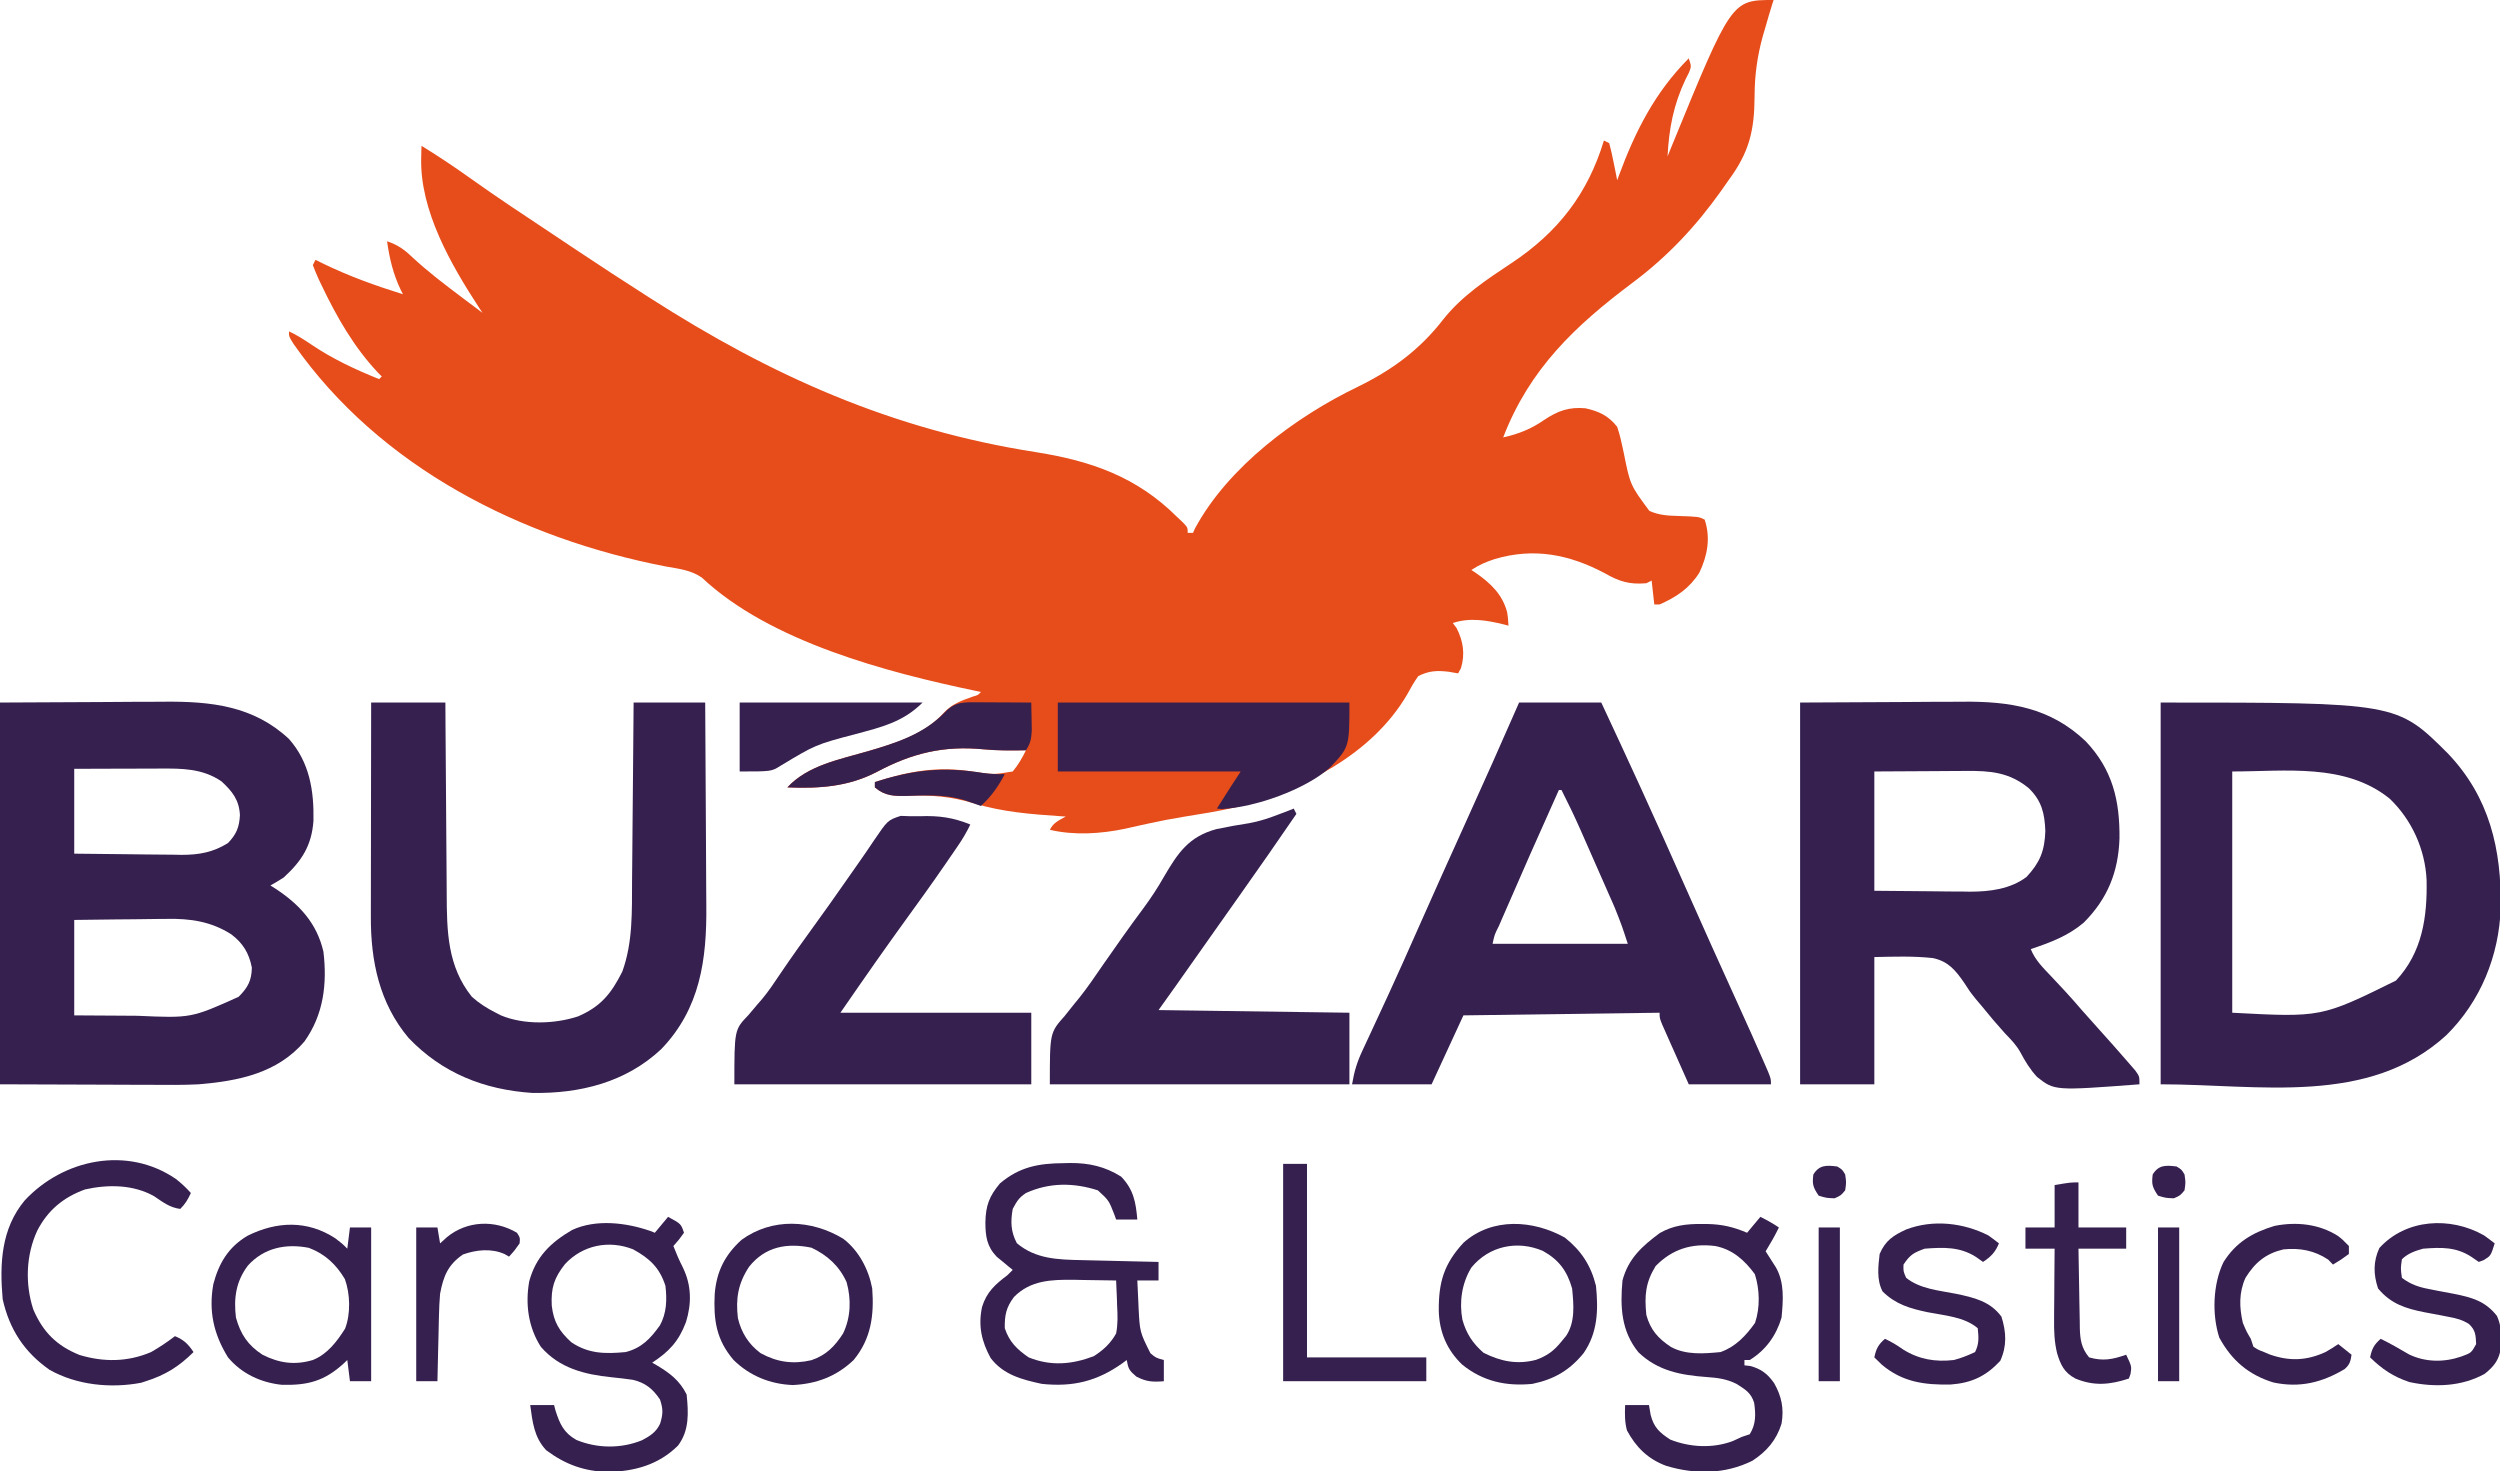<?xml version="1.0" encoding="UTF-8"?>
<svg version="1.1" xmlns="http://www.w3.org/2000/svg" width="943" height="555">
<path d="M0 0 C-0.17 0.525 -0.34 1.049 -0.516 1.59 C-1.389 4.381 -2.197 7.187 -3 10 C-3.522 11.767 -3.522 11.767 -4.055 13.57 C-6.169 21.252 -7.142 28.319 -7.173 36.305 C-7.232 49.389 -9.243 57.521 -17 68 C-17.949 69.356 -18.897 70.713 -19.844 72.07 C-29.399 85.493 -40.031 96.799 -53.213 106.662 C-74.866 122.882 -92.04 139.114 -102 165 C-96.115 163.66 -91.477 161.833 -86.5 158.375 C-81.357 154.951 -77.202 153.455 -71 154 C-65.933 155.094 -62.221 156.838 -59 161 C-57.911 164.149 -57.249 167.368 -56.562 170.625 C-54.098 182.942 -54.098 182.942 -46.855 192.707 C-43.192 194.366 -39.766 194.525 -35.812 194.625 C-28.208 194.896 -28.208 194.896 -26 196 C-23.698 202.907 -24.932 209.55 -28 216 C-31.653 221.842 -36.736 225.281 -43 228 C-43.66 228 -44.32 228 -45 228 C-45.33 225.03 -45.66 222.06 -46 219 C-46.66 219.33 -47.32 219.66 -48 220 C-54.475 220.535 -58.179 219.355 -63.75 216.188 C-77.07 209.13 -90.407 206.49 -105.188 210.875 C-108.565 211.999 -111.026 213.017 -114 215 C-113.481 215.34 -112.961 215.681 -112.426 216.031 C-106.787 219.95 -102.216 224.201 -100.477 231.066 C-100.188 233 -100.188 233 -100 236 C-100.545 235.856 -101.091 235.711 -101.652 235.562 C-108.12 233.971 -114.561 232.854 -121 235 C-120.526 235.639 -120.051 236.279 -119.562 236.938 C-117.054 241.854 -116.311 246.749 -117.938 252.062 C-118.288 252.702 -118.639 253.341 -119 254 C-120.176 253.794 -121.351 253.588 -122.562 253.375 C-126.948 252.888 -129.952 252.976 -134 255 C-135.652 257.262 -136.945 259.619 -138.285 262.078 C-151.638 284.829 -177.906 297.865 -202.66 304.446 C-209.223 306 -215.901 307.012 -222.555 308.094 C-226.988 308.816 -231.363 309.661 -235.75 310.625 C-236.829 310.861 -237.908 311.097 -239.02 311.34 C-240.935 311.764 -242.849 312.193 -244.762 312.629 C-253.862 314.529 -263.894 315.164 -273 313 C-271.623 310.246 -269.633 309.485 -267 308 C-267.618 307.96 -268.236 307.921 -268.873 307.88 C-280.093 307.126 -290.853 306.298 -301.648 303 C-310.32 300.413 -317.865 299.812 -326.891 300.166 C-331.731 300.273 -335.13 300.318 -339 297 C-339 296.34 -339 295.68 -339 295 C-326.085 290.825 -315.335 288.932 -301.875 291.062 C-294.373 292.201 -294.373 292.201 -287 291 C-284.84 288.396 -283.499 285.997 -282 283 C-282.669 283.012 -283.338 283.023 -284.027 283.035 C-288.703 283.079 -293.328 283.099 -297.984 282.637 C-313.006 281.192 -324.92 284.055 -338.187 291.129 C-348.979 296.771 -359.983 297.493 -372 297 C-364.243 288.643 -352.349 286.5 -341.758 283.402 C-331.412 280.371 -320.448 277.137 -313 268.875 C-309.93 265.504 -306.309 264.262 -302.074 262.762 C-300.039 262.179 -300.039 262.179 -299 261 C-299.631 260.871 -300.261 260.741 -300.911 260.608 C-334.259 253.639 -378.54 242.102 -404.293 217.84 C-408.454 215.012 -412.915 214.552 -417.812 213.688 C-472.481 203.088 -525.699 176.289 -558.199 129.836 C-560 127 -560 127 -560 125 C-556.955 126.397 -554.251 128.144 -551.481 130.022 C-543.408 135.459 -535.007 139.362 -526 143 C-525.67 142.67 -525.34 142.34 -525 142 C-525.461 141.536 -525.923 141.072 -526.398 140.594 C-535.501 130.951 -542.002 119.534 -547.688 107.625 C-548.039 106.893 -548.39 106.162 -548.752 105.408 C-549.569 103.635 -550.294 101.82 -551 100 C-550.505 99.01 -550.505 99.01 -550 98 C-549.126 98.436 -548.252 98.871 -547.352 99.32 C-537.492 104.13 -527.462 107.728 -517 111 C-517.266 110.478 -517.531 109.956 -517.805 109.418 C-520.698 103.388 -522.062 97.605 -523 91 C-518.995 92.354 -516.54 94.085 -513.5 97 C-507.638 102.433 -501.383 107.206 -495 112 C-494.14 112.648 -493.28 113.297 -492.395 113.965 C-490.6 115.315 -488.801 116.658 -487 118 C-487.413 117.38 -487.825 116.76 -488.25 116.121 C-498.796 99.949 -510.69 79.488 -510.125 59.438 C-510.107 58.591 -510.089 57.744 -510.07 56.871 C-510.047 56.254 -510.024 55.636 -510 55 C-503.601 58.925 -497.419 63.077 -491.312 67.438 C-481.273 74.595 -470.996 81.39 -460.717 88.198 C-457.756 90.162 -454.801 92.138 -451.849 94.116 C-443.296 99.843 -434.665 105.445 -426 111 C-425.258 111.477 -424.515 111.954 -423.75 112.445 C-377.925 141.836 -332.53 162.053 -278.47 170.512 C-257.544 173.811 -240.273 179.785 -225 195 C-224.25 195.706 -223.5 196.413 -222.727 197.141 C-221 199 -221 199 -221 201 C-220.34 201 -219.68 201 -219 201 C-218.751 200.443 -218.502 199.886 -218.246 199.312 C-205.709 176.046 -180.17 157.148 -156.955 145.955 C-143.943 139.601 -133.534 132.001 -124.625 120.5 C-117.533 111.559 -108.179 105.411 -98.745 99.16 C-81.352 87.586 -70.115 73.183 -64 53 C-63.34 53.33 -62.68 53.66 -62 54 C-61.371 56.332 -60.845 58.693 -60.375 61.062 C-60.115 62.353 -59.854 63.643 -59.586 64.973 C-59.393 65.972 -59.199 66.971 -59 68 C-58.81 67.478 -58.62 66.956 -58.424 66.418 C-52.201 49.548 -44.784 34.846 -32 22 C-31 25 -31 25 -31.891 27.312 C-32.339 28.199 -32.788 29.086 -33.25 30 C-37.747 39.505 -39.47 48.53 -40 59 C-39.515 57.802 -39.031 56.605 -38.531 55.371 C-15.852 0 -15.852 0 0 0 Z " fill="#E74D1B" transform="translate(669,0)"/>
<path d="M0 0 C18.872 -0.093 18.872 -0.093 38.125 -0.188 C44.042 -0.228 44.042 -0.228 50.079 -0.27 C54.967 -0.284 54.967 -0.284 57.269 -0.286 C58.846 -0.291 60.424 -0.301 62.002 -0.317 C79.493 -0.479 95.678 1.242 109.023 13.762 C116.777 22.542 118.468 33.279 118.238 44.602 C117.588 53.88 113.855 59.748 107 66 C105.361 67.045 103.7 68.058 102 69 C102.652 69.412 103.305 69.825 103.977 70.25 C112.984 76.202 119.524 83.218 122 94 C123.443 106.136 122.062 117.725 114.812 127.875 C104.638 139.796 89.986 142.747 75 144 C69.047 144.304 63.088 144.236 57.129 144.195 C55.655 144.192 54.181 144.19 52.707 144.189 C47.325 144.179 41.944 144.151 36.562 144.125 C24.497 144.084 12.431 144.042 0 144 C0 96.48 0 48.96 0 0 Z M28 25 C28 35.56 28 46.12 28 57 C34.814 57.092 41.626 57.172 48.441 57.22 C50.756 57.24 53.071 57.267 55.386 57.302 C58.725 57.351 62.063 57.373 65.402 57.391 C66.428 57.411 67.453 57.432 68.51 57.453 C75.083 57.455 80.349 56.506 86 53 C89.195 49.65 90.249 47.028 90.5 42.5 C90.222 36.79 87.696 33.565 83.562 29.75 C76.354 24.827 68.656 24.853 60.227 24.902 C59.303 24.904 58.379 24.905 57.427 24.907 C54.493 24.912 51.559 24.925 48.625 24.938 C46.629 24.943 44.633 24.947 42.637 24.951 C37.758 24.961 32.879 24.981 28 25 Z M28 82 C28 93.88 28 105.76 28 118 C33.923 118.046 39.845 118.086 45.767 118.11 C47.778 118.12 49.788 118.133 51.799 118.151 C72.074 119.05 72.074 119.05 90 111 C93.462 107.538 94.903 104.931 95 100 C93.967 94.575 91.636 90.724 87.214 87.413 C79.615 82.565 71.696 81.417 62.863 81.609 C61.858 81.615 60.852 81.621 59.816 81.627 C56.648 81.649 53.481 81.699 50.312 81.75 C48.147 81.77 45.98 81.788 43.814 81.805 C38.542 81.845 33.272 81.923 28 82 Z " fill="#36204F" transform="translate(0,265)"/>
<path d="M0 0 C18.655 -0.093 18.655 -0.093 37.688 -0.188 C41.589 -0.215 45.491 -0.242 49.51 -0.27 C54.339 -0.284 54.339 -0.284 56.613 -0.286 C58.173 -0.291 59.733 -0.301 61.293 -0.317 C79.133 -0.484 94.349 1.878 107.742 14.621 C117.829 25.249 120.623 36.943 120.47 51.274 C120.045 63.878 115.99 73.997 107.004 83 C101.07 88.052 94.323 90.544 87 93 C88.661 97.147 91.66 100.067 94.688 103.25 C95.782 104.417 96.876 105.585 97.969 106.754 C98.495 107.315 99.021 107.876 99.562 108.454 C101.866 110.932 104.079 113.485 106.293 116.043 C108.336 118.386 110.417 120.693 112.5 123 C116.375 127.298 120.223 131.616 124 136 C124.804 136.928 125.609 137.856 126.438 138.812 C128 141 128 141 128 144 C95.976 146.428 95.976 146.428 89.387 141.234 C86.75 138.399 84.818 135.215 83.017 131.799 C81.495 129.105 79.454 127.029 77.312 124.812 C74.302 121.499 71.434 118.111 68.625 114.625 C67.864 113.723 67.104 112.82 66.32 111.891 C64 109 64 109 61.867 105.672 C58.633 100.973 55.856 97.601 50.065 96.382 C42.629 95.581 35.541 95.84 28 96 C28 111.84 28 127.68 28 144 C18.76 144 9.52 144 0 144 C0 96.48 0 48.96 0 0 Z M28 26 C28 40.85 28 55.7 28 71 C38.581 71.093 38.581 71.093 49.375 71.188 C51.581 71.215 53.787 71.242 56.06 71.27 C57.84 71.279 59.619 71.287 61.398 71.293 C62.747 71.316 62.747 71.316 64.122 71.339 C71.534 71.342 79.269 70.364 85.375 65.812 C90.445 60.381 92.24 55.992 92.5 48.5 C92.25 41.739 91.119 37.024 86.199 32.254 C78.79 26.254 71.7 25.704 62.473 25.805 C61.595 25.807 60.718 25.809 59.813 25.811 C56.563 25.821 53.313 25.849 50.062 25.875 C42.782 25.916 35.501 25.957 28 26 Z " fill="#36204F" transform="translate(679,265)"/>
<path d="M0 0 C89.093 0 89.093 0 108.379 19.25 C124.032 35.673 128.605 55.364 128.27 77.504 C127.633 95.554 120.676 112.693 107.789 125.445 C78.403 152.362 37.063 144 0 144 C0 96.48 0 48.96 0 0 Z M27 26 C27 56.03 27 86.06 27 117 C60.552 118.788 60.552 118.788 88.75 104.875 C98.73 94.258 100.589 80.84 100.312 66.965 C99.791 55.436 94.721 44.166 86.312 36.188 C69.549 22.752 47.217 26 27 26 Z " fill="#36204F" transform="translate(815,265)"/>
<path d="M0 0 C10.23 0 20.46 0 31 0 C35.854 10.377 40.672 20.769 45.438 31.188 C45.779 31.935 46.121 32.682 46.473 33.452 C51.991 45.519 57.415 57.627 62.785 69.761 C69.28 84.435 75.889 99.058 82.531 113.666 C85.918 121.124 89.296 128.586 92.555 136.102 C93.031 137.201 93.508 138.3 94 139.432 C95 142 95 142 95 144 C84.77 144 74.54 144 64 144 C62.185 139.916 60.37 135.833 58.5 131.625 C57.926 130.338 57.351 129.051 56.76 127.725 C56.313 126.715 55.866 125.705 55.406 124.664 C54.945 123.627 54.485 122.59 54.01 121.522 C53 119 53 119 53 117 C28.58 117.33 4.16 117.66 -21 118 C-24.96 126.58 -28.92 135.16 -33 144 C-42.9 144 -52.8 144 -63 144 C-62.175 139.049 -61.059 135.441 -58.965 131.023 C-58.655 130.354 -58.345 129.684 -58.026 128.994 C-57.355 127.546 -56.681 126.098 -56.004 124.652 C-54.159 120.712 -52.339 116.759 -50.516 112.809 C-50.138 111.992 -49.76 111.175 -49.371 110.334 C-45.557 102.073 -41.865 93.76 -38.188 85.438 C-32.257 72.031 -26.243 58.663 -20.188 45.312 C-13.357 30.251 -6.619 15.156 0 0 Z M15 33 C4.133 57.292 4.133 57.292 -6.5 81.688 C-6.867 82.54 -7.233 83.392 -7.611 84.27 C-9.262 87.53 -9.262 87.53 -10 91 C6.83 91 23.66 91 41 91 C38.735 84.051 38.735 84.051 36.071 77.342 C35.723 76.547 35.376 75.753 35.018 74.934 C34.47 73.697 34.47 73.697 33.91 72.434 C33.524 71.555 33.139 70.677 32.741 69.772 C31.93 67.928 31.118 66.085 30.303 64.243 C29.065 61.444 27.834 58.641 26.604 55.838 C25.81 54.036 25.017 52.235 24.223 50.434 C23.859 49.606 23.495 48.779 23.121 47.927 C20.884 42.875 18.506 37.924 16 33 C15.67 33 15.34 33 15 33 Z " fill="#36204F" transform="translate(573,265)"/>
<path d="M0 0 C9.24 0 18.48 0 28 0 C28.015 2.669 28.029 5.338 28.044 8.087 C28.095 16.936 28.161 25.785 28.236 34.634 C28.28 39.995 28.32 45.356 28.346 50.718 C28.373 55.899 28.413 61.079 28.463 66.26 C28.48 68.23 28.491 70.2 28.498 72.169 C28.547 86.227 28.754 99.518 38 111 C40.793 113.493 43.668 115.306 47 117 C47.998 117.509 47.998 117.509 49.016 118.027 C57.744 121.642 69.206 121.295 78.062 118.375 C86.672 114.637 90.537 109.811 94.738 101.488 C98.784 90.302 98.342 78.623 98.414 66.895 C98.433 64.96 98.452 63.025 98.473 61.09 C98.524 56.032 98.564 50.973 98.601 45.915 C98.641 40.739 98.692 35.564 98.742 30.389 C98.839 20.259 98.922 10.13 99 0 C107.91 0 116.82 0 126 0 C126.091 12.258 126.164 24.515 126.207 36.773 C126.228 42.467 126.256 48.16 126.302 53.853 C126.346 59.358 126.369 64.862 126.38 70.367 C126.387 72.457 126.401 74.546 126.423 76.635 C126.625 96.886 124.132 115.457 109.402 130.75 C96.018 143.286 78.735 147.569 60.715 147.25 C42.601 146.031 26.837 139.812 14.137 126.535 C3.116 113.459 -0.187 97.518 -0.114 80.83 C-0.114 79.951 -0.114 79.072 -0.114 78.166 C-0.113 75.288 -0.106 72.41 -0.098 69.531 C-0.096 67.525 -0.094 65.518 -0.093 63.512 C-0.09 58.251 -0.08 52.991 -0.069 47.73 C-0.058 42.354 -0.054 36.978 -0.049 31.602 C-0.038 21.068 -0.021 10.534 0 0 Z " fill="#36204F" transform="translate(140,265)"/>
<path d="M0 0 C7.032 -0.261 12.412 0.475 18.926 3.125 C17.588 5.926 16.095 8.477 14.344 11.039 C13.831 11.791 13.317 12.542 12.789 13.317 C12.236 14.12 11.683 14.923 11.113 15.75 C10.537 16.59 9.96 17.431 9.365 18.296 C4.392 25.512 -0.724 32.618 -5.875 39.707 C-9.059 44.093 -12.2 48.509 -15.324 52.938 C-15.994 53.886 -15.994 53.886 -16.678 54.854 C-21.184 61.25 -25.62 67.692 -30.074 74.125 C-6.314 74.125 17.446 74.125 41.926 74.125 C41.926 83.035 41.926 91.945 41.926 101.125 C4.966 101.125 -31.994 101.125 -70.074 101.125 C-70.074 80.52 -70.074 80.52 -64.762 75 C-63.646 73.685 -62.534 72.367 -61.426 71.047 C-60.861 70.399 -60.297 69.751 -59.716 69.084 C-57.108 65.972 -54.886 62.626 -52.637 59.25 C-48.255 52.787 -43.722 46.446 -39.13 40.131 C-35.58 35.237 -32.087 30.308 -28.633 25.346 C-26.862 22.805 -25.083 20.271 -23.301 17.738 C-21.322 14.924 -19.379 12.094 -17.473 9.23 C-12.227 1.509 -12.227 1.509 -7.324 -0.125 C-3.667 0.028 -3.667 0.028 0 0 Z " fill="#36204F" transform="translate(347.074,307.875)"/>
<path d="M0 0 C0.495 0.99 0.495 0.99 1 2 C-6.075 12.348 -13.237 22.63 -20.484 32.859 C-22.993 36.403 -25.496 39.952 -28 43.5 C-28.991 44.904 -29.982 46.307 -30.973 47.711 C-33.064 50.674 -35.155 53.638 -37.246 56.602 C-37.78 57.359 -38.315 58.116 -38.865 58.896 C-39.878 60.333 -40.891 61.769 -41.904 63.205 C-42.599 64.19 -42.599 64.19 -43.309 65.195 C-43.709 65.763 -44.109 66.33 -44.521 66.915 C-46.673 69.949 -48.838 72.973 -51 76 C-27.24 76.33 -3.48 76.66 21 77 C21 85.91 21 94.82 21 104 C-16.29 104 -53.58 104 -92 104 C-92 84.536 -92 84.536 -86.375 78.188 C-85.172 76.683 -83.972 75.176 -82.773 73.668 C-82.149 72.907 -81.525 72.145 -80.882 71.361 C-77.714 67.386 -74.876 63.188 -72 59 C-67.044 51.877 -62.06 44.772 -56.87 37.815 C-53.953 33.872 -51.331 29.914 -48.918 25.641 C-43.658 16.66 -39.568 10.562 -29.165 7.74 C-25.059 6.861 -20.943 6.144 -16.793 5.503 C-12.857 4.794 -9.222 3.562 -5.5 2.125 C-3.876 1.51 -3.876 1.51 -2.219 0.883 C-1.487 0.591 -0.754 0.3 0 0 Z " fill="#36204F" transform="translate(488,305)"/>
<path d="M0 0 C36.3 0 72.6 0 110 0 C110 16.816 110 16.816 102.605 24.581 C93.168 32.924 74.417 39.517 61.953 40.156 C61.309 40.105 60.664 40.053 60 40 C61.125 38.229 62.25 36.458 63.375 34.688 C64.001 33.701 64.628 32.715 65.273 31.699 C66.497 29.787 67.741 27.889 69 26 C46.23 26 23.46 26 0 26 C0 17.42 0 8.84 0 0 Z " fill="#37204E" transform="translate(399,265)"/>
<path d="M0 0 C2.494 1.204 4.681 2.454 7 4 C5.502 7.112 3.801 10.053 2 13 C2.349 13.543 2.699 14.085 3.059 14.645 C3.741 15.718 3.741 15.718 4.438 16.812 C5.116 17.874 5.116 17.874 5.809 18.957 C9.186 24.748 8.603 31.525 8 38 C5.977 44.814 2.081 50.232 -4 54 C-4.66 54 -5.32 54 -6 54 C-6 54.66 -6 55.32 -6 56 C-5.278 56.083 -4.556 56.165 -3.812 56.25 C0.306 57.348 2.756 59.215 5.203 62.727 C8.045 67.75 8.97 72.289 8 78 C6.087 84.192 2.398 88.496 -3 92 C-13.337 97.119 -24.632 97.208 -35.523 93.91 C-42.352 91.401 -46.898 86.904 -50.312 80.562 C-51.184 77.315 -51.131 74.345 -51 71 C-48.03 71 -45.06 71 -42 71 C-41.794 72.217 -41.587 73.434 -41.375 74.688 C-40.198 79.37 -38.07 81.339 -34 84 C-26.566 86.951 -17.936 87.419 -10.375 84.562 C-9.261 84.047 -8.148 83.531 -7 83 C-6.01 82.67 -5.02 82.34 -4 82 C-1.604 78.167 -1.722 74.489 -2.328 70.152 C-3.521 66.33 -5.654 65.124 -9 63 C-12.763 61.122 -16.108 60.713 -20.231 60.419 C-29.93 59.714 -38.72 58.104 -45.992 51.074 C-52.479 43.082 -52.914 33.958 -52 24 C-49.815 15.744 -44.615 11.05 -37.941 6.113 C-32.882 3.212 -27.923 2.644 -22.188 2.688 C-21.136 2.689 -21.136 2.689 -20.062 2.691 C-14.467 2.795 -10.111 3.81 -5 6 C-3.35 4.02 -1.7 2.04 0 0 Z M-39.5 18.562 C-43.333 24.79 -43.741 29.692 -43 37 C-41.455 42.651 -38.517 45.914 -33.684 49.09 C-27.996 52.165 -21.253 51.61 -15 51 C-9.261 48.939 -5.488 44.862 -2 40 C-0.051 34.152 -0.22 27.478 -2.062 21.625 C-5.952 16.356 -10.433 12.288 -17 11 C-25.822 9.88 -33.216 12.121 -39.5 18.562 Z " fill="#36204F" transform="translate(664,459)"/>
<path d="M0 0 C4.875 2.625 4.875 2.625 6 6 C4.062 8.688 4.062 8.688 2 11 C3.062 13.778 4.209 16.41 5.562 19.062 C8.824 25.727 8.944 32.629 6.75 39.688 C4.032 46.924 0.366 50.837 -6 55 C-5.469 55.303 -4.938 55.606 -4.391 55.918 C0.602 58.879 4.337 61.674 7 67 C7.688 73.939 8.072 80.511 3.738 86.285 C-3.625 93.549 -12.484 95.935 -22.562 96.25 C-31.619 95.964 -38.697 93.461 -46 88 C-50.556 83.102 -51.132 77.419 -52 71 C-49.03 71 -46.06 71 -43 71 C-42.827 71.664 -42.655 72.328 -42.477 73.012 C-40.863 78.082 -39.36 81.438 -34.625 84.125 C-26.749 87.394 -17.715 87.481 -9.812 84.25 C-6.74 82.62 -4.521 81.231 -3 78 C-1.888 74.347 -1.827 72.51 -3.062 68.875 C-5.766 64.863 -8.608 62.554 -13.311 61.464 C-15.975 61.078 -18.634 60.769 -21.312 60.5 C-31.511 59.462 -41.048 57.089 -48 49 C-52.734 41.633 -53.906 32.864 -52.375 24.312 C-49.859 15.044 -44.332 9.712 -36.234 4.965 C-27.243 0.762 -15.739 2.155 -6.66 5.344 C-5.838 5.669 -5.838 5.669 -5 6 C-3.35 4.02 -1.7 2.04 0 0 Z M-38.875 17.812 C-42.999 23.01 -44.215 26.871 -43.875 33.5 C-43.16 39.624 -41.094 43.067 -36.562 47.25 C-30.055 51.694 -23.676 51.725 -16 51 C-9.971 49.459 -6.679 45.952 -3.129 41 C-0.511 36.362 -0.385 31.201 -1 26 C-3.217 19.145 -6.927 15.687 -13.188 12.25 C-22.349 8.625 -32.26 10.68 -38.875 17.812 Z " fill="#36204F" transform="translate(252,459)"/>
<path d="M0 0 C1.219 -0.031 1.219 -0.031 2.463 -0.062 C9.545 -0.108 15.657 1.261 21.688 5.062 C26.393 9.907 27.255 14.778 27.812 21.25 C25.172 21.25 22.532 21.25 19.812 21.25 C19.593 20.635 19.374 20.02 19.148 19.387 C17.074 14.056 17.074 14.056 12.938 10.25 C3.73 7.304 -5.31 7.245 -14.188 11.25 C-16.916 13.099 -17.513 14.18 -19.188 17.25 C-20.042 22.053 -19.931 25.852 -17.625 30.188 C-10.554 36.171 -2.096 36.382 6.711 36.566 C7.546 36.587 8.381 36.608 9.241 36.629 C11.89 36.694 14.539 36.754 17.188 36.812 C18.991 36.856 20.794 36.899 22.598 36.943 C27.003 37.05 31.407 37.151 35.812 37.25 C35.812 39.56 35.812 41.87 35.812 44.25 C33.172 44.25 30.532 44.25 27.812 44.25 C27.928 46.917 28.054 49.583 28.188 52.25 C28.218 52.994 28.249 53.738 28.281 54.504 C28.751 63.675 28.751 63.675 32.75 71.688 C34.823 73.432 34.823 73.432 37.812 74.25 C37.812 76.89 37.812 79.53 37.812 82.25 C33.597 82.587 31.235 82.469 27.438 80.5 C24.707 78.16 24.414 77.578 23.812 74.25 C23.279 74.648 22.745 75.047 22.195 75.457 C12.641 82.251 3.529 84.48 -8.188 83.25 C-15.664 81.643 -22.686 79.853 -27.516 73.504 C-30.942 67.218 -32.271 61.379 -30.762 54.234 C-28.995 48.554 -25.832 45.764 -21.188 42.25 C-20.527 41.59 -19.867 40.93 -19.188 40.25 C-20.019 39.579 -20.019 39.579 -20.867 38.895 C-21.954 37.988 -21.954 37.988 -23.062 37.062 C-23.782 36.471 -24.501 35.879 -25.242 35.27 C-28.965 31.404 -29.48 27.543 -29.5 22.312 C-29.376 15.995 -28.054 12.49 -24 7.625 C-16.607 1.382 -9.4 0.058 0 0 Z M-18.688 50.438 C-21.67 54.375 -22.266 57.323 -22.188 62.25 C-20.464 67.421 -17.63 70.174 -13.188 73.25 C-4.784 76.644 3.079 75.946 11.391 72.809 C14.998 70.487 17.697 68.018 19.812 64.25 C20.5 60.727 20.388 57.384 20.188 53.812 C20.16 52.89 20.133 51.968 20.105 51.018 C20.035 48.759 19.937 46.506 19.812 44.25 C15.667 44.162 11.521 44.109 7.375 44.062 C6.21 44.037 5.046 44.012 3.846 43.986 C-4.656 43.914 -12.418 44.136 -18.688 50.438 Z " fill="#36204F" transform="translate(401.188,438.75)"/>
<path d="M0 0 C2.562 1.938 2.562 1.938 4.562 3.938 C4.893 1.298 5.223 -1.343 5.562 -4.062 C8.203 -4.062 10.842 -4.062 13.562 -4.062 C13.562 15.078 13.562 34.218 13.562 53.938 C10.922 53.938 8.283 53.938 5.562 53.938 C5.067 49.977 5.067 49.977 4.562 45.938 C4.15 46.336 3.737 46.734 3.312 47.145 C-3.992 53.845 -10.266 55.549 -20.188 55.285 C-28.071 54.442 -35.309 51.084 -40.438 44.938 C-45.843 36.191 -47.789 27.533 -45.977 17.348 C-43.888 9.375 -40.251 3.313 -33.062 -0.938 C-22.016 -6.433 -10.522 -6.835 0 0 Z M-32.938 10.312 C-37.449 16.34 -38.326 22.567 -37.438 29.938 C-35.688 36.218 -32.974 40.318 -27.438 43.938 C-21.13 47.11 -15.312 47.973 -8.438 45.938 C-2.892 43.682 0.585 39.04 3.73 34.105 C5.875 28.518 5.671 21.006 3.652 15.418 C0.361 9.883 -3.864 5.903 -9.938 3.625 C-18.557 1.932 -26.834 3.566 -32.938 10.312 Z " fill="#36204F" transform="translate(126.438,467.062)"/>
<path d="M0 0 C2.052 1.608 3.893 3.325 5.625 5.273 C4.473 7.741 3.577 9.321 1.625 11.273 C-2.272 10.813 -5.008 8.678 -8.18 6.527 C-16.024 2.047 -25.622 1.987 -34.293 3.926 C-42.433 6.866 -48.344 11.763 -52.312 19.461 C-56.577 28.641 -56.969 39.579 -53.812 49.211 C-50.178 57.703 -44.979 62.896 -36.398 66.363 C-27.226 69.125 -18.225 69.038 -9.375 65.273 C-6.217 63.462 -3.268 61.481 -0.375 59.273 C2.992 60.667 4.611 62.252 6.625 65.273 C1.162 70.706 -4.024 73.948 -11.375 76.273 C-11.969 76.466 -12.564 76.658 -13.176 76.855 C-24.663 79.039 -37.503 77.73 -47.707 71.953 C-57.266 65.264 -62.856 56.616 -65.375 45.273 C-66.547 31.982 -65.951 18.745 -57.055 8.078 C-42.545 -7.512 -18.371 -12.63 0 0 Z " fill="#36204F" transform="translate(66.375,444.727)"/>
<path d="M0 0 C6.214 4.943 9.823 10.471 11.75 18.188 C12.685 27.339 12.416 35.887 7.086 43.594 C1.786 50.098 -4.073 53.49 -12.25 55.188 C-22.12 56.163 -30.885 54.252 -38.688 47.938 C-44.471 42.439 -47.329 35.631 -47.543 27.691 C-47.642 16.952 -45.647 9.971 -38.184 1.914 C-27.423 -7.694 -11.952 -6.666 0 0 Z M-35.25 11.312 C-38.848 17.202 -39.886 24.264 -38.625 31 C-37.152 36.221 -34.777 39.847 -30.688 43.438 C-24.245 46.717 -17.95 47.983 -10.875 46.125 C-6.67 44.619 -4.084 42.708 -1.25 39.188 C-0.672 38.486 -0.095 37.785 0.5 37.062 C3.996 31.818 3.339 25.21 2.75 19.188 C0.833 12.533 -2.243 8.389 -8.285 5.027 C-17.848 0.94 -28.543 3.102 -35.25 11.312 Z " fill="#36204F" transform="translate(590.25,466.812)"/>
<path d="M0 0 C5.859 4.454 9.589 11.549 10.934 18.75 C11.695 28.863 10.532 37.724 3.934 45.75 C-2.621 51.955 -10.026 54.746 -19.004 55.188 C-27.524 54.867 -35.239 51.741 -41.34 45.766 C-47.91 38.095 -48.965 30.614 -48.477 20.816 C-47.777 12.353 -44.675 6.183 -38.391 0.445 C-26.818 -7.996 -11.945 -7.226 0 0 Z M-35.504 10.562 C-39.661 16.845 -40.614 22.551 -39.727 29.965 C-38.432 35.427 -35.692 39.796 -31.172 43.16 C-24.94 46.589 -18.884 47.415 -12.004 45.812 C-6.478 43.965 -3.186 40.589 -0.066 35.75 C2.858 29.735 3.068 22.833 1.281 16.402 C-1.455 10.308 -6.004 6.183 -12.004 3.375 C-21.226 1.493 -29.41 2.927 -35.504 10.562 Z " fill="#36204F" transform="translate(318.066,467.25)"/>
<path d="M0 0 C1.352 0.975 2.691 1.969 4 3 C2.523 7.677 2.523 7.677 -0.125 9.312 C-0.744 9.539 -1.363 9.766 -2 10 C-2.928 9.361 -3.856 8.721 -4.812 8.062 C-10.654 4.282 -16.217 4.484 -23 5 C-25.94 5.811 -28.794 6.794 -31 9 C-31.5 12.416 -31.5 12.416 -31 16 C-27.72 18.467 -24.689 19.498 -20.691 20.246 C-19.697 20.444 -18.702 20.642 -17.678 20.846 C-15.605 21.239 -13.532 21.63 -11.459 22.018 C-4.707 23.368 0.437 24.712 4.852 30.375 C6.19 33.435 6.401 35.668 6.375 39 C6.387 40.516 6.387 40.516 6.398 42.062 C5.76 46.768 3.921 49.267 0.25 52.188 C-8.402 57.013 -18.599 57.387 -28.172 55.312 C-34.254 53.296 -38.435 50.463 -43 46 C-42.306 42.74 -41.541 41.21 -39 39 C-35.333 40.788 -31.835 42.817 -28.316 44.879 C-22.119 47.878 -15.056 47.917 -8.625 45.688 C-4.825 44.301 -4.825 44.301 -3 41 C-3.139 37.655 -3.227 35.72 -5.729 33.39 C-8.272 31.833 -10.285 31.298 -13.211 30.754 C-14.209 30.556 -15.206 30.358 -16.234 30.154 C-18.32 29.761 -20.406 29.371 -22.492 28.982 C-29.622 27.563 -35.205 25.804 -40 20 C-41.769 14.694 -41.858 9.858 -39.5 4.75 C-29.466 -6.287 -12.695 -7.23 0 0 Z " fill="#36204F" transform="translate(937,466)"/>
<path d="M0 0 C1.359 0.965 2.701 1.956 4 3 C2.607 6.367 1.021 7.986 -2 10 C-2.908 9.361 -3.815 8.721 -4.75 8.062 C-10.786 4.232 -16.993 4.466 -24 5 C-28.212 6.525 -29.52 7.28 -32 11 C-32.073 13.555 -32.073 13.555 -31 16 C-25.735 20.214 -18.626 20.745 -12.191 22.018 C-5.455 23.434 0.657 24.825 4.938 30.625 C6.779 36.473 7.055 41.671 4.5 47.312 C-0.899 53.116 -6.302 55.646 -14.164 56.238 C-24.114 56.452 -32.398 55.324 -40.188 48.75 C-41.116 47.843 -42.044 46.935 -43 46 C-42.306 42.74 -41.541 41.21 -39 39 C-36.513 40.148 -34.432 41.404 -32.188 43 C-26.17 46.776 -19.982 47.8 -13 47 C-10.109 46.244 -7.735 45.27 -5 44 C-3.441 40.881 -3.639 38.427 -4 35 C-9.055 30.695 -16.493 30.231 -22.809 28.982 C-29.502 27.575 -34.911 26.045 -39.91 21.117 C-42.168 16.731 -41.557 11.779 -41 7 C-38.817 1.905 -35.845 0.004 -31 -2.238 C-20.914 -6.08 -9.51 -4.819 0 0 Z " fill="#36204F" transform="translate(750,466)"/>
<path d="M0 0 C2.97 0 5.94 0 9 0 C9 24.09 9 48.18 9 73 C23.85 73 38.7 73 54 73 C54 75.97 54 78.94 54 82 C36.18 82 18.36 82 0 82 C0 54.94 0 27.88 0 0 Z " fill="#36204F" transform="translate(484,439)"/>
<path d="M0 0 C1.672 1.293 1.672 1.293 4.109 3.793 C4.109 4.783 4.109 5.773 4.109 6.793 C1.109 8.98 1.109 8.98 -1.891 10.793 C-2.489 10.174 -3.087 9.555 -3.703 8.918 C-8.89 5.46 -14.38 4.441 -20.582 5.062 C-27.251 6.641 -31.304 9.997 -34.891 15.793 C-37.408 21.305 -37.24 26.964 -35.891 32.793 C-34.491 36.094 -34.491 36.094 -32.891 38.793 C-32.561 39.783 -32.231 40.773 -31.891 41.793 C-30.09 42.946 -30.09 42.946 -27.891 43.793 C-27.167 44.097 -26.444 44.401 -25.699 44.715 C-18.275 47.308 -11.844 47.072 -4.641 43.758 C-3.014 42.843 -1.444 41.828 0.109 40.793 C2.584 42.773 2.584 42.773 5.109 44.793 C4.735 47.304 4.442 48.5 2.508 50.207 C-6.03 55.317 -14.493 57.379 -24.387 55.258 C-33.776 52.36 -40.099 46.91 -44.766 38.355 C-47.606 29.63 -47.169 18.141 -43.211 9.906 C-38.532 2.417 -32.277 -1.284 -23.945 -3.793 C-15.736 -5.447 -7.117 -4.544 0 0 Z " fill="#36204F" transform="translate(881.891,466.207)"/>
<path d="M0 0 C22.77 0 45.54 0 69 0 C61.661 7.339 53.573 9.263 43.75 11.875 C28.619 15.893 28.619 15.893 15.375 23.875 C12 26 12 26 0 26 C0 17.42 0 8.84 0 0 Z " fill="#36204F" transform="translate(279,265)"/>
<path d="M0 0 C0 5.61 0 11.22 0 17 C5.94 17 11.88 17 18 17 C18 19.64 18 22.28 18 25 C12.06 25 6.12 25 0 25 C0.074 30.036 0.157 35.071 0.262 40.106 C0.296 41.818 0.324 43.53 0.346 45.242 C0.38 47.707 0.432 50.172 0.488 52.637 C0.495 53.398 0.501 54.16 0.508 54.945 C0.631 59.423 1.122 62.494 4 66 C9.31 67.532 12.952 66.751 18 65 C20.092 69.431 20.092 69.431 19.625 72.312 C19.419 72.869 19.212 73.426 19 74 C11.869 76.329 5.865 76.923 -1.207 73.969 C-5.413 71.696 -6.759 68.808 -8.089 64.352 C-9.111 60.046 -9.258 55.971 -9.195 51.562 C-9.192 50.797 -9.19 50.031 -9.187 49.243 C-9.176 46.828 -9.151 44.414 -9.125 42 C-9.115 40.35 -9.106 38.701 -9.098 37.051 C-9.076 33.034 -9.041 29.017 -9 25 C-12.63 25 -16.26 25 -20 25 C-20 22.36 -20 19.72 -20 17 C-16.37 17 -12.74 17 -9 17 C-9 11.72 -9 6.44 -9 1 C-3 0 -3 0 0 0 Z " fill="#36204F" transform="translate(784,446)"/>
<path d="M0 0 C1.16 0.003 2.32 0.006 3.516 0.01 C5.325 0.022 5.325 0.022 7.172 0.035 C9.005 0.042 9.005 0.042 10.875 0.049 C13.891 0.061 16.906 0.077 19.922 0.098 C19.976 2.347 20.015 4.598 20.047 6.848 C20.07 8.101 20.093 9.354 20.117 10.645 C19.937 13.826 19.612 15.463 17.922 18.098 C12.576 18.19 7.263 18.263 1.938 17.734 C-13.084 16.29 -24.998 19.153 -38.265 26.226 C-49.057 31.869 -60.061 32.591 -72.078 32.098 C-64.321 23.741 -52.427 21.598 -41.836 18.5 C-31.21 15.387 -20.559 11.996 -12.703 3.785 C-8.716 -0.296 -5.557 -0.027 0 0 Z " fill="#36204E" transform="translate(369.078,264.902)"/>
<path d="M0 0 C1.188 1.875 1.188 1.875 1 4 C-0.938 6.75 -0.938 6.75 -3 9 C-3.559 8.676 -4.119 8.353 -4.695 8.02 C-9.706 5.803 -15.319 6.408 -20.375 8.188 C-26.053 12.108 -27.754 16.387 -29 23 C-29.218 25.696 -29.368 28.305 -29.414 31 C-29.433 31.721 -29.453 32.442 -29.473 33.185 C-29.532 35.457 -29.579 37.728 -29.625 40 C-29.663 41.553 -29.702 43.107 -29.742 44.66 C-29.837 48.44 -29.922 52.22 -30 56 C-32.64 56 -35.28 56 -38 56 C-38 36.86 -38 17.72 -38 -2 C-35.36 -2 -32.72 -2 -30 -2 C-29.67 -0.02 -29.34 1.96 -29 4 C-28.134 3.216 -27.267 2.433 -26.375 1.625 C-18.818 -4.579 -8.327 -4.961 0 0 Z " fill="#36204F" transform="translate(195,465)"/>
<path d="M0 0 C2.64 0 5.28 0 8 0 C8 19.14 8 38.28 8 58 C5.36 58 2.72 58 0 58 C0 38.86 0 19.72 0 0 Z " fill="#36204F" transform="translate(814,463)"/>
<path d="M0 0 C2.64 0 5.28 0 8 0 C8 19.14 8 38.28 8 58 C5.36 58 2.72 58 0 58 C0 38.86 0 19.72 0 0 Z " fill="#36204F" transform="translate(686,463)"/>
<path d="M0 0 C2.791 0.382 5.389 0.522 8.199 0.438 C5.653 5.248 3.209 8.762 -0.801 12.438 C-1.381 12.233 -1.961 12.028 -2.559 11.816 C-3.34 11.547 -4.121 11.278 -4.926 11 C-5.691 10.733 -6.457 10.466 -7.246 10.191 C-14.353 8.094 -21.219 8.407 -28.545 8.652 C-33.415 8.733 -36.917 8.781 -40.801 5.438 C-40.801 4.777 -40.801 4.117 -40.801 3.438 C-26.366 -1.229 -14.968 -2.414 0 0 Z " fill="#36204E" transform="translate(370.801,291.562)"/>
<path d="M0 0 C1.875 1.125 1.875 1.125 3 3 C3.438 6 3.438 6 3 9 C1.375 10.938 1.375 10.938 -1 12 C-4.125 11.875 -4.125 11.875 -7 11 C-9.155 7.767 -9.469 6.748 -9 3 C-6.735 -0.649 -4.032 -0.504 0 0 Z " fill="#36204F" transform="translate(821,440)"/>
<path d="M0 0 C1.875 1.125 1.875 1.125 3 3 C3.438 6 3.438 6 3 9 C1.375 10.938 1.375 10.938 -1 12 C-4.125 11.875 -4.125 11.875 -7 11 C-9.155 7.767 -9.469 6.748 -9 3 C-6.735 -0.649 -4.032 -0.504 0 0 Z " fill="#36204F" transform="translate(693,440)"/>
</svg>
